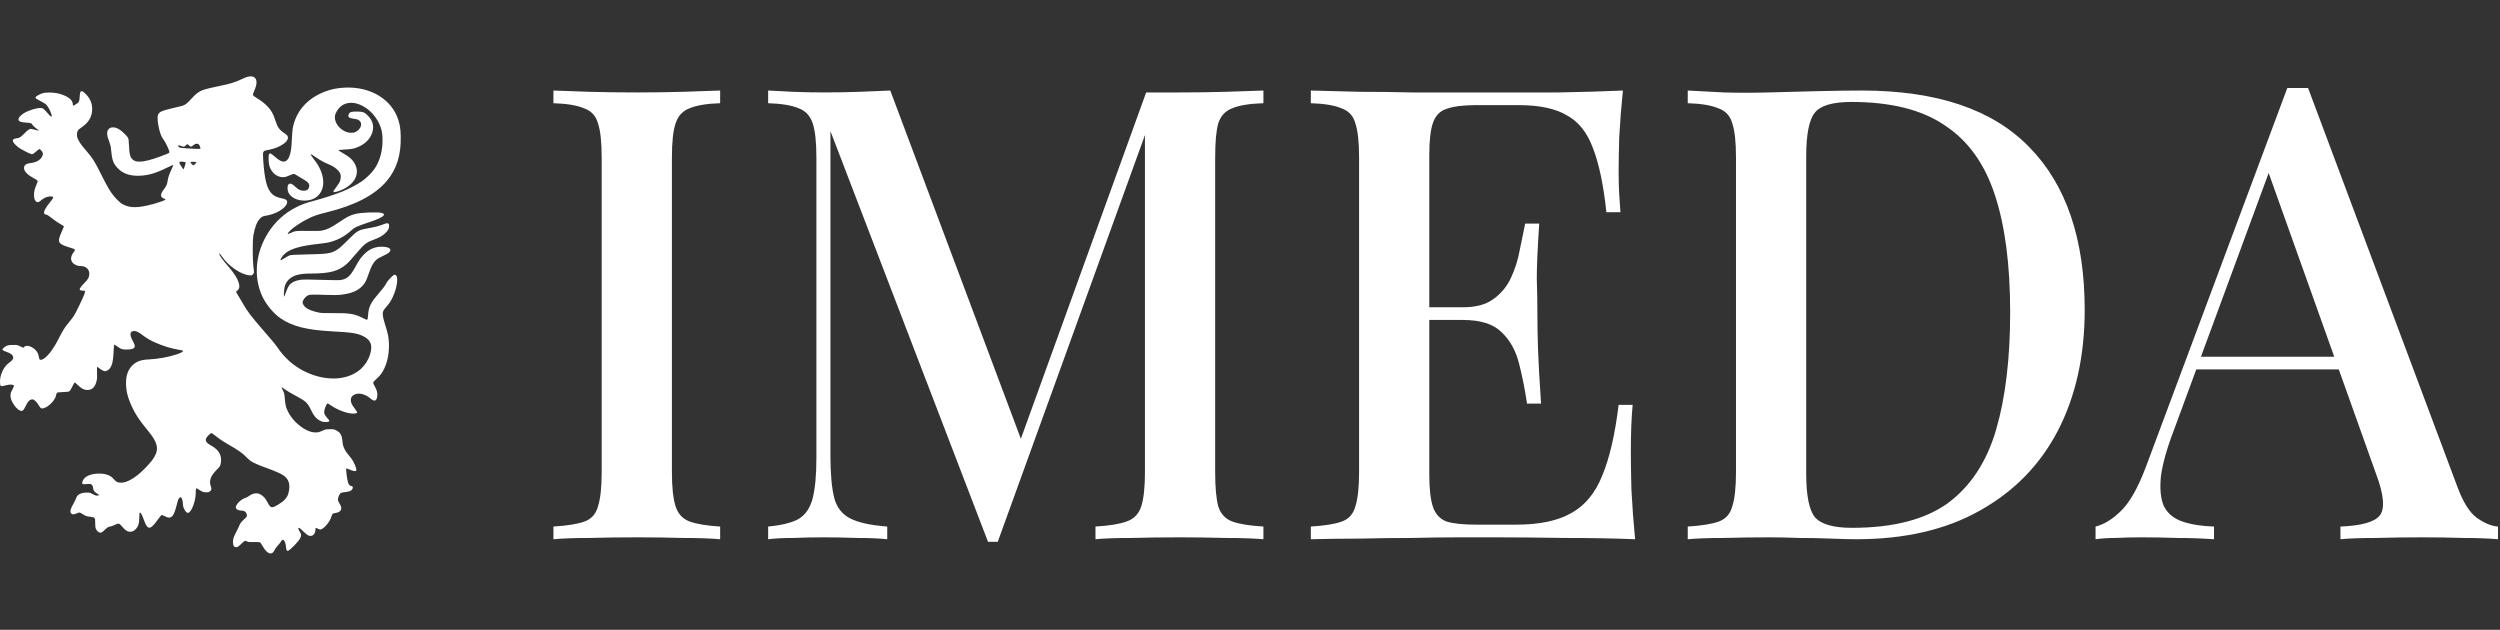 <svg width="131" height="33" viewBox="0 0 131 33" fill="none" xmlns="http://www.w3.org/2000/svg">
<rect x="0" y="0" width="131" height="33" fill="#333333" stroke="none"/>
<path d="M12.963 4.027C12.913 4.04 12.802 4.085 12.72 4.124C12.358 4.298 12.053 4.396 11.587 4.488C11.172 4.568 10.777 4.665 10.621 4.722C10.41 4.802 10.247 4.927 10.011 5.193C9.815 5.412 9.702 5.5 9.56 5.543C9.526 5.552 9.315 5.605 9.088 5.658C8.474 5.802 8.343 5.861 8.285 6.011C8.233 6.144 8.253 6.396 8.341 6.771C8.401 7.025 8.471 7.188 8.581 7.334C8.675 7.457 8.867 7.862 8.877 7.953C8.882 8.01 8.879 8.012 8.695 8.086C7.701 8.481 7.201 8.563 6.969 8.373C6.823 8.254 6.778 8.098 6.76 7.639C6.748 7.385 6.735 7.272 6.715 7.229C6.672 7.147 6.41 6.883 6.29 6.807C6.14 6.709 6.041 6.674 5.919 6.674C5.648 6.674 5.545 6.908 5.664 7.25C5.794 7.617 5.807 7.666 5.825 7.885C5.867 8.371 5.943 8.582 6.166 8.813C6.443 9.102 6.827 9.231 7.334 9.208C7.778 9.188 8.173 9.073 8.719 8.801C8.867 8.727 9.012 8.661 9.036 8.655C9.079 8.643 9.083 8.647 9.07 8.688C9.062 8.713 9.019 8.809 8.976 8.901C8.867 9.128 8.804 9.319 8.783 9.485C8.761 9.649 8.712 9.762 8.6 9.905C8.403 10.157 8.386 10.306 8.545 10.384C8.592 10.405 8.637 10.425 8.648 10.425C8.675 10.425 8.671 10.456 8.643 10.479C8.613 10.507 8.28 10.622 8.077 10.679C7.243 10.907 6.819 10.913 6.434 10.704C6.335 10.651 6.25 10.581 6.112 10.434C5.833 10.145 5.67 9.882 5.284 9.106C4.959 8.45 4.843 8.268 4.483 7.856C4.277 7.619 4.18 7.485 4.098 7.317C4.045 7.211 4.036 7.17 4.034 7.053C4.034 6.871 4.075 6.807 4.287 6.664C4.652 6.418 4.83 6.107 4.83 5.713C4.83 5.406 4.723 5.158 4.491 4.925C4.375 4.81 4.332 4.779 4.287 4.779C4.21 4.779 4.191 4.826 4.176 5.07C4.161 5.298 4.146 5.341 4.056 5.41C4 5.457 3.851 5.541 3.828 5.541C3.822 5.541 3.819 5.519 3.819 5.494C3.819 5.281 3.656 5.115 3.321 4.982C3.091 4.892 2.86 4.849 2.593 4.849C2.327 4.847 2.215 4.873 2.024 4.974C1.898 5.039 1.848 5.093 1.864 5.138C1.872 5.158 1.982 5.226 2.112 5.291C2.239 5.355 2.374 5.435 2.409 5.468C2.486 5.539 2.604 5.74 2.668 5.912C2.722 6.056 2.726 6.107 2.684 6.107C2.654 6.107 2.615 6.068 2.404 5.828C2.34 5.758 2.267 5.689 2.239 5.677C2.106 5.627 1.773 5.689 1.449 5.83C1.136 5.965 0.928 6.17 0.975 6.297C1.001 6.373 1.093 6.402 1.352 6.422C1.582 6.437 1.685 6.465 1.685 6.516C1.685 6.543 1.823 6.676 1.932 6.754C1.992 6.797 2.04 6.836 2.04 6.84C2.04 6.852 1.943 6.832 1.788 6.789C1.717 6.768 1.636 6.752 1.608 6.752C1.541 6.752 1.443 6.824 1.249 7.02C1.069 7.201 1.018 7.231 0.852 7.25C0.625 7.279 0.614 7.393 0.818 7.594C0.942 7.717 1.05 7.791 1.307 7.922C1.565 8.057 1.651 8.088 1.713 8.073C1.737 8.067 1.821 8.004 1.9 7.934C1.979 7.864 2.055 7.807 2.068 7.807C2.082 7.807 2.127 7.846 2.17 7.895C2.259 7.996 2.269 8.075 2.211 8.196C2.123 8.373 1.915 8.502 1.67 8.532C1.393 8.565 1.282 8.629 1.26 8.77C1.234 8.94 1.411 9.145 1.739 9.319C1.853 9.38 1.952 9.444 1.962 9.462C1.984 9.501 1.967 9.563 1.904 9.696C1.735 10.042 1.743 10.489 1.917 10.577C1.988 10.614 2.037 10.597 2.156 10.493C2.213 10.446 2.308 10.384 2.368 10.354C2.505 10.292 2.707 10.27 2.761 10.313C2.793 10.339 2.795 10.349 2.772 10.392C2.757 10.419 2.681 10.524 2.6 10.624C2.435 10.827 2.327 11.007 2.31 11.105C2.295 11.185 2.342 11.245 2.415 11.245C2.469 11.245 2.576 11.316 2.838 11.523C2.93 11.595 3.081 11.697 3.177 11.747C3.272 11.798 3.351 11.851 3.351 11.863C3.351 11.874 3.296 12.005 3.229 12.154C2.982 12.707 3.023 12.779 3.697 12.984C3.955 13.062 3.969 13.08 3.869 13.205C3.721 13.394 3.688 13.562 3.766 13.709C3.837 13.84 4.034 13.941 4.221 13.941C4.5 13.941 4.68 14.103 4.68 14.355C4.68 14.518 4.614 14.639 4.425 14.826C4.289 14.961 4.174 15.114 4.174 15.158C4.174 15.201 4.244 15.231 4.345 15.231C4.45 15.231 4.455 15.233 4.455 15.28C4.455 15.305 4.438 15.373 4.416 15.43C4.339 15.637 3.97 16.397 3.884 16.53C3.789 16.674 3.768 16.7 3.57 16.942C3.398 17.149 3.274 17.346 3.083 17.726C2.785 18.315 2.475 18.718 2.231 18.829C2.1 18.89 2.055 18.857 2.031 18.679C2.003 18.474 1.864 18.298 1.642 18.181C1.49 18.102 1.357 18.099 1.273 18.173L1.215 18.226L1.061 18.149C0.912 18.077 0.902 18.075 0.693 18.073C0.53 18.073 0.453 18.083 0.376 18.11C0.275 18.147 0.131 18.263 0.131 18.308C0.131 18.347 0.191 18.388 0.309 18.425C0.558 18.503 0.693 18.612 0.693 18.737C0.693 18.82 0.631 18.9 0.487 19.001C0.339 19.107 0.219 19.255 0.133 19.441C0.039 19.64 0 19.812 0 20.013C0 20.261 0.024 20.273 0.337 20.183C0.455 20.15 0.64 20.144 0.694 20.173C0.741 20.201 0.739 20.246 0.689 20.33C0.545 20.578 0.519 20.709 0.577 20.91C0.646 21.146 0.906 21.474 1.061 21.519C1.183 21.555 1.23 21.514 1.346 21.271C1.473 21.008 1.582 20.91 1.728 20.931C1.801 20.943 1.951 21.093 2.037 21.248C2.085 21.33 2.127 21.381 2.16 21.394C2.276 21.437 2.531 21.302 2.718 21.096C2.845 20.957 2.913 20.838 2.939 20.707C2.95 20.652 2.973 20.593 2.989 20.58C3.01 20.562 3.109 20.552 3.302 20.544C3.532 20.537 3.596 20.529 3.637 20.5C3.669 20.478 3.723 20.392 3.779 20.275C3.83 20.169 3.884 20.072 3.901 20.058C3.927 20.037 3.952 20.052 4.077 20.175C4.272 20.367 4.403 20.435 4.577 20.435C4.833 20.437 4.989 20.281 5.065 19.945C5.09 19.839 5.094 19.751 5.084 19.513C5.079 19.351 5.08 19.216 5.09 19.216C5.099 19.216 5.148 19.251 5.2 19.294C5.307 19.384 5.436 19.449 5.502 19.451C5.575 19.451 5.702 19.376 5.754 19.304C5.883 19.128 5.932 18.911 5.951 18.448C5.958 18.247 5.973 18.073 5.983 18.063C5.996 18.05 6.048 18.079 6.14 18.151C6.217 18.212 6.32 18.273 6.372 18.288C6.501 18.329 6.816 18.325 6.934 18.282C7.1 18.222 7.102 18.118 6.945 17.837C6.784 17.55 6.803 17.374 6.997 17.346C7.113 17.331 7.243 17.387 7.454 17.548C7.681 17.721 7.892 17.845 8.162 17.962C8.56 18.134 8.948 18.253 9.328 18.319C9.453 18.341 9.56 18.362 9.569 18.368C9.631 18.407 9.526 18.48 9.294 18.558C8.849 18.708 8.287 18.812 7.785 18.835C7.374 18.853 7.125 18.948 6.917 19.167C6.702 19.394 6.606 19.669 6.604 20.066C6.602 20.462 6.69 20.828 6.896 21.277C7.091 21.699 7.291 22.008 7.673 22.469C7.928 22.776 8.07 22.983 8.143 23.149C8.334 23.59 8.203 23.928 7.598 24.54C7.321 24.819 7.093 25.001 6.851 25.134C6.644 25.247 6.497 25.292 6.333 25.292C6.166 25.292 6.084 25.251 5.964 25.108C5.794 24.905 5.556 24.817 5.185 24.817C4.758 24.819 4.442 24.956 4.341 25.184C4.264 25.358 4.307 25.397 4.543 25.364C4.779 25.333 4.858 25.384 4.88 25.585C4.893 25.71 4.948 25.78 5.086 25.862C5.211 25.936 5.219 25.948 5.14 25.964C5.054 25.982 4.994 25.966 4.839 25.882C4.715 25.815 4.699 25.811 4.53 25.811C4.242 25.814 4.038 25.923 3.991 26.101C3.98 26.142 3.92 26.263 3.858 26.372C3.684 26.681 3.654 26.804 3.727 26.902C3.778 26.968 3.864 26.968 4.015 26.904C4.077 26.876 4.144 26.855 4.167 26.855C4.188 26.855 4.264 26.894 4.335 26.941C4.474 27.035 4.56 27.064 4.76 27.081C4.856 27.089 4.901 27.105 4.938 27.138C4.987 27.181 4.987 27.189 4.989 27.413C4.991 27.611 4.998 27.658 5.032 27.726C5.09 27.843 5.172 27.91 5.262 27.91C5.326 27.91 5.352 27.894 5.468 27.783C5.621 27.636 5.674 27.603 5.786 27.585C5.831 27.578 5.915 27.55 5.971 27.525C6.183 27.425 6.204 27.421 6.265 27.458C6.295 27.478 6.368 27.552 6.43 27.625C6.49 27.697 6.574 27.777 6.615 27.802C6.78 27.902 6.949 27.882 7.089 27.748C7.243 27.599 7.301 27.425 7.301 27.095C7.301 26.948 7.308 26.872 7.323 26.863C7.364 26.835 7.441 26.966 7.523 27.201C7.733 27.794 7.86 27.8 8.266 27.232C8.354 27.111 8.441 27.003 8.457 26.994C8.484 26.978 8.521 26.99 8.615 27.04C8.965 27.232 9.101 27.107 9.266 26.435C9.33 26.175 9.363 26.099 9.429 26.067C9.47 26.048 9.481 26.052 9.509 26.089C9.549 26.14 9.584 26.292 9.584 26.415C9.584 26.609 9.736 26.874 9.846 26.874C10.022 26.874 10.258 26.269 10.258 25.814C10.258 25.599 10.273 25.561 10.341 25.604C10.365 25.62 10.425 25.659 10.473 25.69C10.599 25.77 10.681 25.798 10.812 25.8C10.9 25.8 10.941 25.79 10.99 25.755C11.08 25.692 11.099 25.624 11.056 25.511C10.941 25.21 11.024 24.954 11.335 24.637C11.509 24.46 11.531 24.43 11.559 24.327C11.604 24.165 11.591 23.95 11.525 23.801C11.453 23.631 11.299 23.477 11.095 23.366C10.784 23.192 10.721 23.082 10.835 22.916C10.908 22.811 11.037 22.694 11.08 22.694C11.099 22.694 11.194 22.758 11.293 22.838C11.529 23.026 11.7 23.139 12.065 23.348C12.476 23.584 12.71 23.75 12.879 23.924C12.958 24.006 13.06 24.102 13.111 24.137C13.251 24.239 13.514 24.358 13.88 24.489C14.592 24.745 14.861 24.878 15.005 25.044C15.161 25.225 15.202 25.477 15.127 25.786C15.08 25.976 15.049 26.038 14.931 26.167C14.773 26.345 14.384 26.581 14.253 26.581C14.178 26.581 14.109 26.503 14.013 26.314C13.92 26.128 13.802 25.995 13.663 25.917C13.566 25.864 13.527 25.852 13.424 25.852C13.285 25.851 13.195 25.886 13.032 26.001C12.978 26.04 12.884 26.087 12.823 26.105C12.63 26.161 12.355 26.441 12.355 26.581C12.355 26.683 12.491 26.757 12.675 26.757C12.823 26.757 12.935 26.864 12.935 27.009C12.935 27.064 12.92 27.091 12.849 27.156C12.645 27.345 12.589 27.413 12.544 27.529C12.52 27.593 12.447 27.748 12.381 27.871C12.231 28.16 12.199 28.265 12.209 28.437C12.218 28.603 12.265 28.672 12.373 28.672C12.454 28.672 12.491 28.646 12.669 28.472C12.815 28.33 12.86 28.312 12.95 28.373C12.993 28.404 13.04 28.408 13.296 28.404C13.463 28.4 13.609 28.408 13.628 28.418C13.646 28.427 13.699 28.506 13.746 28.59C13.905 28.877 14.066 29.019 14.204 28.998C14.289 28.982 14.332 28.939 14.397 28.802C14.429 28.738 14.504 28.637 14.571 28.568C14.637 28.502 14.708 28.41 14.73 28.365C14.82 28.177 14.959 28.336 14.987 28.656C15.002 28.834 15.024 28.879 15.092 28.861C15.204 28.83 15.651 28.369 15.734 28.195C15.799 28.058 15.793 27.996 15.706 27.859C15.631 27.744 15.608 27.656 15.657 27.656C15.691 27.656 15.765 27.716 15.921 27.871C15.994 27.943 16.089 28.021 16.134 28.047C16.342 28.156 16.529 28.011 16.529 27.74C16.529 27.706 16.537 27.673 16.548 27.666C16.557 27.66 16.608 27.677 16.662 27.705C16.726 27.74 16.774 27.753 16.804 27.744C16.992 27.695 17.291 27.335 17.364 27.076C17.405 26.925 17.437 26.896 17.568 26.882C17.853 26.849 17.957 26.675 17.828 26.452C17.722 26.269 17.709 26.239 17.709 26.167C17.709 26.073 17.783 25.895 17.845 25.845C17.881 25.815 17.942 25.8 18.092 25.784C18.317 25.761 18.41 25.722 18.465 25.626C18.51 25.546 18.483 25.468 18.414 25.468C18.349 25.468 18.279 25.403 18.246 25.308C18.184 25.137 18.113 24.567 18.15 24.546C18.16 24.54 18.235 24.565 18.317 24.604C18.482 24.68 18.639 24.708 18.663 24.667C18.689 24.624 18.661 24.508 18.588 24.34C18.504 24.153 18.435 24.044 18.294 23.879C18.062 23.608 17.965 23.403 17.944 23.127C17.918 22.803 17.84 22.666 17.619 22.553C17.499 22.492 17.484 22.488 17.287 22.49C17.117 22.49 17.063 22.498 16.979 22.535C16.709 22.652 16.686 22.658 16.557 22.66C16.387 22.66 16.256 22.629 16.067 22.537C15.664 22.342 15.273 21.951 15.084 21.555C14.977 21.332 14.955 21.238 14.927 20.916C14.902 20.623 14.899 20.607 14.826 20.462C14.785 20.378 14.751 20.304 14.751 20.298C14.751 20.277 14.798 20.304 14.94 20.412C15.019 20.47 15.258 20.611 15.473 20.726C16.039 21.027 16.114 21.097 16.314 21.517C16.449 21.797 16.572 21.943 16.761 22.041C16.879 22.1 16.917 22.109 17.048 22.113C17.192 22.117 17.259 22.096 17.259 22.047C17.259 22.037 17.207 21.969 17.141 21.895C16.997 21.73 16.965 21.642 16.999 21.494C17.029 21.359 17.119 21.152 17.154 21.138C17.171 21.133 17.231 21.164 17.3 21.215C17.606 21.441 18.087 21.637 18.414 21.668C18.572 21.681 18.708 21.66 18.716 21.617C18.719 21.599 18.665 21.512 18.596 21.422C18.441 21.217 18.382 21.096 18.382 20.963C18.382 20.832 18.437 20.746 18.558 20.683C18.794 20.56 19.128 20.64 19.418 20.884C19.616 21.054 19.725 21.023 19.766 20.785C19.796 20.619 19.747 20.422 19.622 20.214C19.522 20.048 19.526 20.035 19.719 19.863C19.811 19.783 19.923 19.663 19.97 19.597C20.254 19.195 20.404 18.612 20.38 18.001C20.367 17.669 20.331 17.489 20.191 17.047C20.135 16.87 20.078 16.659 20.067 16.577C20.034 16.364 20.065 16.278 20.243 16.077C20.408 15.887 20.47 15.797 20.571 15.586C20.732 15.254 20.825 14.873 20.812 14.623C20.807 14.508 20.797 14.48 20.756 14.435C20.709 14.387 20.704 14.387 20.644 14.41C20.55 14.451 20.286 14.738 20.23 14.861C20.181 14.969 20.063 15.125 19.796 15.436C19.419 15.873 19.313 16.098 19.287 16.52C19.268 16.792 19.264 16.796 19.043 16.68C18.598 16.446 18.336 16.401 17.484 16.407C16.969 16.411 16.849 16.407 16.703 16.377C16.393 16.317 16.119 16.207 16.001 16.1C15.921 16.028 15.855 15.914 15.855 15.852C15.855 15.727 16.003 15.537 16.153 15.469C16.235 15.432 16.436 15.43 17.138 15.453C17.51 15.465 17.697 15.465 17.849 15.447C18.397 15.383 18.733 15.248 18.978 14.994C19.122 14.844 19.191 14.719 19.3 14.398C19.462 13.922 19.588 13.703 19.783 13.562C19.824 13.533 19.953 13.465 20.071 13.41C20.187 13.357 20.311 13.291 20.344 13.263C20.563 13.091 20.456 12.953 20.088 12.931C19.695 12.908 19.378 13.029 19.092 13.312C18.916 13.484 18.807 13.64 18.613 14C18.366 14.451 18.205 14.602 17.901 14.664C17.819 14.682 17.658 14.686 17.349 14.676C16.031 14.639 15.87 14.639 15.687 14.672C15.496 14.707 15.322 14.781 15.225 14.871C15.136 14.953 15.045 15.125 14.964 15.362C14.901 15.547 14.891 15.565 14.88 15.516C14.861 15.444 14.891 15.11 14.925 14.992C14.966 14.856 15.035 14.744 15.14 14.641C15.369 14.418 15.7 14.332 16.336 14.332C17.274 14.332 17.742 14.205 18.154 13.844C18.268 13.744 18.343 13.662 18.8 13.13C19.109 12.773 19.232 12.683 19.599 12.554C19.949 12.431 20.226 12.238 20.34 12.034C20.402 11.925 20.41 11.761 20.355 11.72C20.307 11.683 20.264 11.689 20.086 11.755C19.824 11.855 19.704 11.884 19.15 11.99C18.794 12.056 18.691 12.118 18.3 12.511C17.883 12.929 17.737 13.054 17.57 13.142C17.284 13.289 17.128 13.308 16.014 13.334C15.44 13.347 15.245 13.357 15.178 13.381C15.129 13.396 15.015 13.459 14.925 13.519C14.779 13.615 14.695 13.652 14.695 13.619C14.695 13.574 14.794 13.424 14.886 13.332C15.165 13.05 15.709 12.884 16.688 12.779C17.037 12.742 17.154 12.722 17.34 12.671C17.724 12.566 18.096 12.359 18.392 12.087C18.588 11.908 18.667 11.87 19.477 11.597C19.612 11.552 19.783 11.484 19.859 11.448C20.144 11.312 20.193 11.224 20.02 11.163C19.831 11.097 18.912 11.13 18.598 11.216C18.332 11.288 18.188 11.363 17.783 11.634C17.357 11.921 17.162 12.019 16.9 12.076C16.789 12.101 16.647 12.107 16.136 12.101C15.445 12.095 15.507 12.087 15.187 12.226C15.133 12.249 15.082 12.263 15.077 12.255C15.056 12.234 15.18 12.095 15.32 11.98C15.522 11.816 15.81 11.63 16.089 11.489C16.456 11.302 16.593 11.255 17.11 11.128C18.585 10.769 19.629 10.227 20.251 9.501C20.786 8.876 21.027 8.108 20.997 7.123C20.986 6.736 20.958 6.555 20.868 6.273C20.524 5.203 19.41 4.531 18.083 4.591C17.666 4.609 17.355 4.673 16.997 4.812C16.086 5.168 15.503 5.84 15.339 6.723C15.324 6.809 15.303 7.076 15.292 7.318C15.271 7.797 15.238 8.018 15.152 8.219C15.013 8.541 14.79 8.551 14.45 8.25C14.2 8.03 14.137 8 14.096 8.08C14.06 8.151 14.071 8.543 14.114 8.688C14.187 8.94 14.365 9.149 14.579 9.233C14.785 9.315 14.944 9.301 15.196 9.18C15.369 9.098 15.419 9.094 15.502 9.159C15.537 9.186 15.681 9.272 15.823 9.352C16.174 9.546 16.248 9.641 16.189 9.829C16.151 9.944 16.069 9.995 15.913 9.995C15.754 9.995 15.636 9.938 15.485 9.794C15.296 9.612 15.181 9.577 15.108 9.675C15.05 9.753 15.054 9.964 15.114 10.089C15.238 10.343 15.563 10.511 15.94 10.511C16.248 10.511 16.49 10.425 16.668 10.249C17.096 9.827 17.01 9.051 16.458 8.36C16.406 8.295 16.346 8.211 16.323 8.174C16.245 8.039 16.273 8.047 16.533 8.229C16.75 8.383 16.982 8.51 17.256 8.625C17.553 8.749 17.783 8.95 17.841 9.129C17.873 9.233 17.853 9.421 17.797 9.538C17.77 9.592 17.695 9.706 17.628 9.792C17.491 9.966 17.458 10.026 17.476 10.056C17.493 10.085 17.604 10.065 17.789 9.997C18.517 9.733 18.863 9.18 18.628 8.657C18.512 8.397 18.334 8.229 17.948 8.012C17.834 7.948 17.737 7.885 17.733 7.873C17.727 7.86 17.819 7.848 18.014 7.838C18.341 7.823 18.478 7.803 18.641 7.75C19.131 7.586 19.474 7.227 19.541 6.805C19.584 6.537 19.504 6.299 19.292 6.076C19.107 5.881 19.019 5.847 18.691 5.845C18.41 5.843 18.326 5.871 18.276 5.982C18.21 6.125 18.289 6.197 18.545 6.224C18.729 6.244 18.822 6.289 18.884 6.381C18.989 6.543 18.88 6.779 18.639 6.912C18.527 6.975 18.287 6.973 18.13 6.908C17.74 6.752 17.484 6.357 17.559 6.031C17.585 5.918 17.688 5.742 17.795 5.633C18.012 5.408 18.332 5.334 18.684 5.425C19.178 5.556 19.639 5.97 19.88 6.504C19.987 6.738 20.032 6.934 20.043 7.223C20.069 7.858 19.91 8.454 19.599 8.883C19.461 9.077 19.178 9.348 18.95 9.507C18.736 9.657 18.268 9.903 17.971 10.024C17.583 10.182 17.01 10.37 16.482 10.513C15.992 10.644 15.786 10.72 15.472 10.884C14.889 11.189 14.423 11.617 14.06 12.183C13.392 13.222 13.268 14.477 13.732 15.504C13.929 15.938 14.322 16.419 14.693 16.674C15.301 17.094 16.069 17.292 17.372 17.36C18.418 17.415 18.712 17.458 19.028 17.614C19.215 17.704 19.339 17.817 19.404 17.958C19.558 18.288 19.337 18.929 18.94 19.304C18.251 19.956 17.046 20.011 15.921 19.441C15.38 19.167 14.908 18.749 14.556 18.23C14.419 18.03 14.29 17.874 13.751 17.257C13.195 16.62 12.943 16.288 12.754 15.95C12.688 15.832 12.578 15.643 12.505 15.528C12.433 15.414 12.373 15.309 12.373 15.295C12.373 15.281 12.4 15.25 12.431 15.227C12.55 15.137 12.57 15.006 12.503 14.795C12.431 14.572 12.256 14.299 11.971 13.971C11.645 13.595 11.494 13.386 11.494 13.312C11.494 13.252 11.52 13.273 11.614 13.416C11.947 13.922 12.615 14.389 13.06 14.424C13.191 14.435 13.197 14.434 13.251 14.375C13.321 14.305 13.321 14.287 13.278 13.971C13.233 13.635 13.231 12.605 13.276 12.339C13.347 11.921 13.463 11.62 13.615 11.462C13.721 11.349 13.764 11.329 13.978 11.294C14.412 11.22 14.848 10.983 14.996 10.741C15.105 10.563 15.047 10.452 14.824 10.407C14.506 10.343 14.354 10.272 14.225 10.132C13.976 9.858 13.86 9.389 13.794 8.401C13.776 8.11 13.776 8.035 13.796 7.985C13.826 7.908 13.847 7.897 14.011 7.865C14.303 7.811 14.5 7.746 14.71 7.631C14.959 7.496 15.088 7.35 15.088 7.205C15.088 7.127 15.028 7.055 14.906 6.982C14.764 6.898 14.618 6.754 14.556 6.633C14.526 6.576 14.464 6.42 14.421 6.287C14.311 5.953 14.214 5.783 14.021 5.58C13.865 5.416 13.706 5.291 13.459 5.142C13.313 5.052 13.253 5 13.253 4.953C13.253 4.933 13.283 4.851 13.319 4.767C13.407 4.564 13.441 4.441 13.441 4.31C13.441 4.056 13.251 3.945 12.963 4.027ZM10.434 7.592C10.479 7.651 10.517 7.778 10.494 7.801C10.479 7.817 9.62 7.77 9.493 7.748C9.378 7.727 9.341 7.701 9.341 7.649C9.341 7.602 9.373 7.602 9.491 7.651C9.622 7.705 9.661 7.699 9.734 7.621C9.77 7.584 9.805 7.553 9.815 7.553C9.824 7.553 9.865 7.584 9.904 7.621C9.946 7.658 9.991 7.69 10.007 7.69C10.024 7.69 10.08 7.654 10.131 7.612C10.208 7.547 10.241 7.533 10.305 7.533C10.372 7.533 10.395 7.543 10.434 7.592ZM9.706 8.498C9.738 8.524 9.738 8.53 9.689 8.688C9.659 8.778 9.629 8.86 9.622 8.87C9.603 8.889 9.397 8.571 9.397 8.526C9.397 8.51 9.403 8.491 9.41 8.485C9.433 8.459 9.67 8.471 9.706 8.498ZM10.288 8.497C10.305 8.512 10.166 8.666 10.136 8.666C10.114 8.666 9.977 8.534 9.977 8.51C9.977 8.5 9.992 8.489 10.011 8.483C10.056 8.469 10.273 8.479 10.288 8.497Z" fill="white"/>
<path d="M120.943 4.611L128.751 25.466C129.05 26.285 129.391 26.839 129.775 27.127C130.18 27.414 130.554 27.569 130.895 27.592V28.256C130.383 28.211 129.775 28.189 129.071 28.189C128.388 28.167 127.695 28.156 126.991 28.156C126.095 28.156 125.263 28.167 124.495 28.189C123.727 28.189 123.108 28.211 122.639 28.256V27.592C123.727 27.547 124.41 27.359 124.687 27.027C124.986 26.673 124.922 25.931 124.495 24.802L118.735 8.663L119.247 8.065L113.935 22.477C113.551 23.474 113.316 24.304 113.231 24.968C113.167 25.632 113.22 26.152 113.391 26.529C113.583 26.905 113.903 27.171 114.351 27.326C114.799 27.481 115.354 27.569 116.015 27.592V28.256C115.375 28.211 114.724 28.189 114.063 28.189C113.423 28.167 112.815 28.156 112.239 28.156C111.727 28.156 111.268 28.167 110.863 28.189C110.479 28.189 110.127 28.211 109.807 28.256V27.592C110.255 27.481 110.703 27.204 111.151 26.761C111.599 26.319 112.026 25.566 112.431 24.503L119.855 4.611C120.026 4.611 120.207 4.611 120.399 4.611C120.591 4.611 120.772 4.611 120.943 4.611ZM124.303 18.692V19.356H114.767L115.087 18.692H124.303Z" fill="white"/>
<path d="M97.558 4.744C101.504 4.744 104.437 5.74 106.357 7.733C108.277 9.703 109.238 12.537 109.238 16.234C109.238 18.647 108.768 20.762 107.829 22.577C106.891 24.37 105.525 25.765 103.733 26.761C101.963 27.758 99.808 28.256 97.269 28.256C96.95 28.256 96.512 28.245 95.957 28.223C95.424 28.2 94.87 28.189 94.293 28.189C93.718 28.167 93.195 28.156 92.725 28.156C91.915 28.156 91.115 28.167 90.326 28.189C89.558 28.189 88.928 28.211 88.438 28.256V27.591C89.163 27.547 89.707 27.459 90.07 27.326C90.432 27.193 90.667 26.927 90.773 26.529C90.901 26.13 90.966 25.533 90.966 24.736V8.264C90.966 7.445 90.901 6.847 90.773 6.471C90.667 6.072 90.421 5.807 90.037 5.674C89.675 5.519 89.141 5.43 88.438 5.408V4.744C88.928 4.766 89.558 4.799 90.326 4.844C91.115 4.866 91.894 4.866 92.662 4.844C93.43 4.822 94.283 4.799 95.222 4.777C96.181 4.755 96.96 4.744 97.558 4.744ZM97.013 5.342C96.032 5.342 95.392 5.53 95.094 5.906C94.795 6.283 94.645 7.047 94.645 8.198V24.802C94.645 25.953 94.795 26.717 95.094 27.093C95.413 27.47 96.064 27.658 97.046 27.658C99.2 27.658 100.875 27.226 102.07 26.363C103.264 25.477 104.107 24.193 104.598 22.511C105.088 20.828 105.333 18.78 105.333 16.367C105.333 13.887 105.067 11.84 104.534 10.223C104 8.585 103.126 7.368 101.91 6.571C100.715 5.751 99.083 5.342 97.013 5.342Z" fill="white"/>
<path d="M85.04 4.744C84.954 5.585 84.89 6.405 84.847 7.202C84.826 7.976 84.816 8.574 84.816 8.995C84.816 9.415 84.826 9.814 84.847 10.19C84.869 10.567 84.89 10.877 84.912 11.12H84.175C84.026 9.703 83.791 8.585 83.472 7.766C83.173 6.947 82.714 6.371 82.096 6.039C81.498 5.685 80.656 5.508 79.567 5.508H77.359C76.677 5.508 76.154 5.574 75.791 5.707C75.45 5.818 75.216 6.061 75.088 6.438C74.96 6.792 74.895 7.357 74.895 8.131V24.868C74.895 25.621 74.96 26.186 75.088 26.562C75.216 26.938 75.45 27.193 75.791 27.326C76.154 27.437 76.677 27.492 77.359 27.492H79.439C80.656 27.492 81.615 27.293 82.32 26.894C83.045 26.496 83.589 25.843 83.951 24.935C84.335 24.027 84.624 22.787 84.816 21.215H85.552C85.487 21.858 85.456 22.699 85.456 23.739C85.456 24.182 85.466 24.824 85.487 25.665C85.53 26.507 85.594 27.37 85.68 28.256C84.591 28.211 83.365 28.189 81.999 28.189C80.634 28.167 79.418 28.156 78.352 28.156C77.861 28.156 77.231 28.156 76.463 28.156C75.695 28.156 74.864 28.167 73.968 28.189C73.093 28.189 72.197 28.2 71.279 28.223C70.383 28.223 69.519 28.234 68.688 28.256V27.591C69.413 27.547 69.957 27.459 70.32 27.326C70.682 27.193 70.917 26.927 71.023 26.529C71.151 26.13 71.216 25.533 71.216 24.736V8.264C71.216 7.445 71.151 6.847 71.023 6.471C70.917 6.072 70.671 5.807 70.287 5.674C69.925 5.519 69.391 5.43 68.688 5.408V4.744C69.519 4.766 70.383 4.788 71.279 4.811C72.197 4.811 73.093 4.822 73.968 4.844C74.864 4.844 75.695 4.844 76.463 4.844C77.231 4.844 77.861 4.844 78.352 4.844C79.333 4.844 80.442 4.844 81.68 4.844C82.938 4.822 84.058 4.788 85.04 4.744ZM79.728 16.101C79.728 16.101 79.728 16.212 79.728 16.433C79.728 16.655 79.728 16.766 79.728 16.766H73.936C73.936 16.766 73.936 16.655 73.936 16.433C73.936 16.212 73.936 16.101 73.936 16.101H79.728ZM80.656 11.718C80.57 12.98 80.528 13.943 80.528 14.607C80.549 15.271 80.559 15.88 80.559 16.433C80.559 16.987 80.57 17.596 80.591 18.26C80.613 18.924 80.666 19.887 80.751 21.149H80.016C79.909 20.419 79.77 19.721 79.6 19.057C79.429 18.371 79.12 17.817 78.671 17.396C78.245 16.976 77.573 16.766 76.656 16.766V16.101C77.338 16.101 77.871 15.957 78.255 15.67C78.661 15.382 78.97 15.005 79.183 14.541C79.397 14.076 79.546 13.6 79.632 13.113C79.738 12.604 79.834 12.139 79.919 11.718H80.656Z" fill="white"/>
<path d="M66.203 4.744V5.408C65.477 5.43 64.933 5.519 64.571 5.674C64.208 5.807 63.963 6.072 63.835 6.471C63.728 6.847 63.675 7.445 63.675 8.264V24.736C63.675 25.533 63.728 26.13 63.835 26.529C63.963 26.927 64.208 27.193 64.571 27.326C64.933 27.459 65.477 27.547 66.203 27.591V28.256C65.669 28.211 65.008 28.189 64.219 28.189C63.429 28.167 62.629 28.156 61.819 28.156C60.923 28.156 60.08 28.167 59.291 28.189C58.501 28.189 57.872 28.211 57.403 28.256V27.591C58.128 27.547 58.672 27.459 59.035 27.326C59.419 27.193 59.675 26.927 59.803 26.529C59.931 26.13 59.995 25.533 59.995 24.736V6.571L60.155 6.637L52.283 28.389H51.771L43.515 6.869V23.872C43.515 24.802 43.579 25.533 43.707 26.064C43.835 26.573 44.112 26.938 44.539 27.16C44.965 27.381 45.616 27.525 46.491 27.591V28.256C46.085 28.211 45.563 28.189 44.923 28.189C44.304 28.167 43.717 28.156 43.163 28.156C42.629 28.156 42.096 28.167 41.563 28.189C41.029 28.189 40.592 28.211 40.251 28.256V27.591C40.955 27.525 41.488 27.392 41.851 27.193C42.213 26.972 42.459 26.606 42.587 26.097C42.715 25.588 42.779 24.891 42.779 24.005V8.264C42.779 7.445 42.715 6.847 42.587 6.471C42.459 6.072 42.213 5.807 41.851 5.674C41.488 5.519 40.955 5.43 40.251 5.408V4.744C40.592 4.766 41.029 4.788 41.563 4.811C42.096 4.833 42.629 4.844 43.163 4.844C43.781 4.844 44.4 4.833 45.019 4.811C45.659 4.788 46.203 4.766 46.651 4.744L53.723 23.607L53.115 24.038L60.059 4.844C60.336 4.844 60.624 4.844 60.923 4.844C61.221 4.844 61.52 4.844 61.819 4.844C62.629 4.844 63.429 4.833 64.219 4.811C65.008 4.788 65.669 4.766 66.203 4.744Z" fill="white"/>
<path d="M37.736 4.744V5.408C37.032 5.43 36.499 5.519 36.136 5.674C35.773 5.807 35.528 6.072 35.4 6.471C35.272 6.847 35.208 7.445 35.208 8.264V24.736C35.208 25.533 35.272 26.13 35.4 26.529C35.528 26.927 35.773 27.193 36.136 27.326C36.499 27.459 37.032 27.547 37.736 27.591V28.256C37.224 28.211 36.573 28.189 35.784 28.189C35.016 28.167 34.227 28.156 33.416 28.156C32.52 28.156 31.677 28.167 30.888 28.189C30.12 28.189 29.491 28.211 29 28.256V27.591C29.725 27.547 30.269 27.459 30.632 27.326C30.995 27.193 31.229 26.927 31.336 26.529C31.464 26.13 31.528 25.533 31.528 24.736V8.264C31.528 7.445 31.464 6.847 31.336 6.471C31.229 6.072 30.984 5.807 30.6 5.674C30.237 5.519 29.704 5.43 29 5.408V4.744C29.491 4.766 30.12 4.788 30.888 4.811C31.677 4.833 32.52 4.844 33.416 4.844C34.227 4.844 35.016 4.833 35.784 4.811C36.573 4.788 37.224 4.766 37.736 4.744Z" fill="white"/>
</svg>
